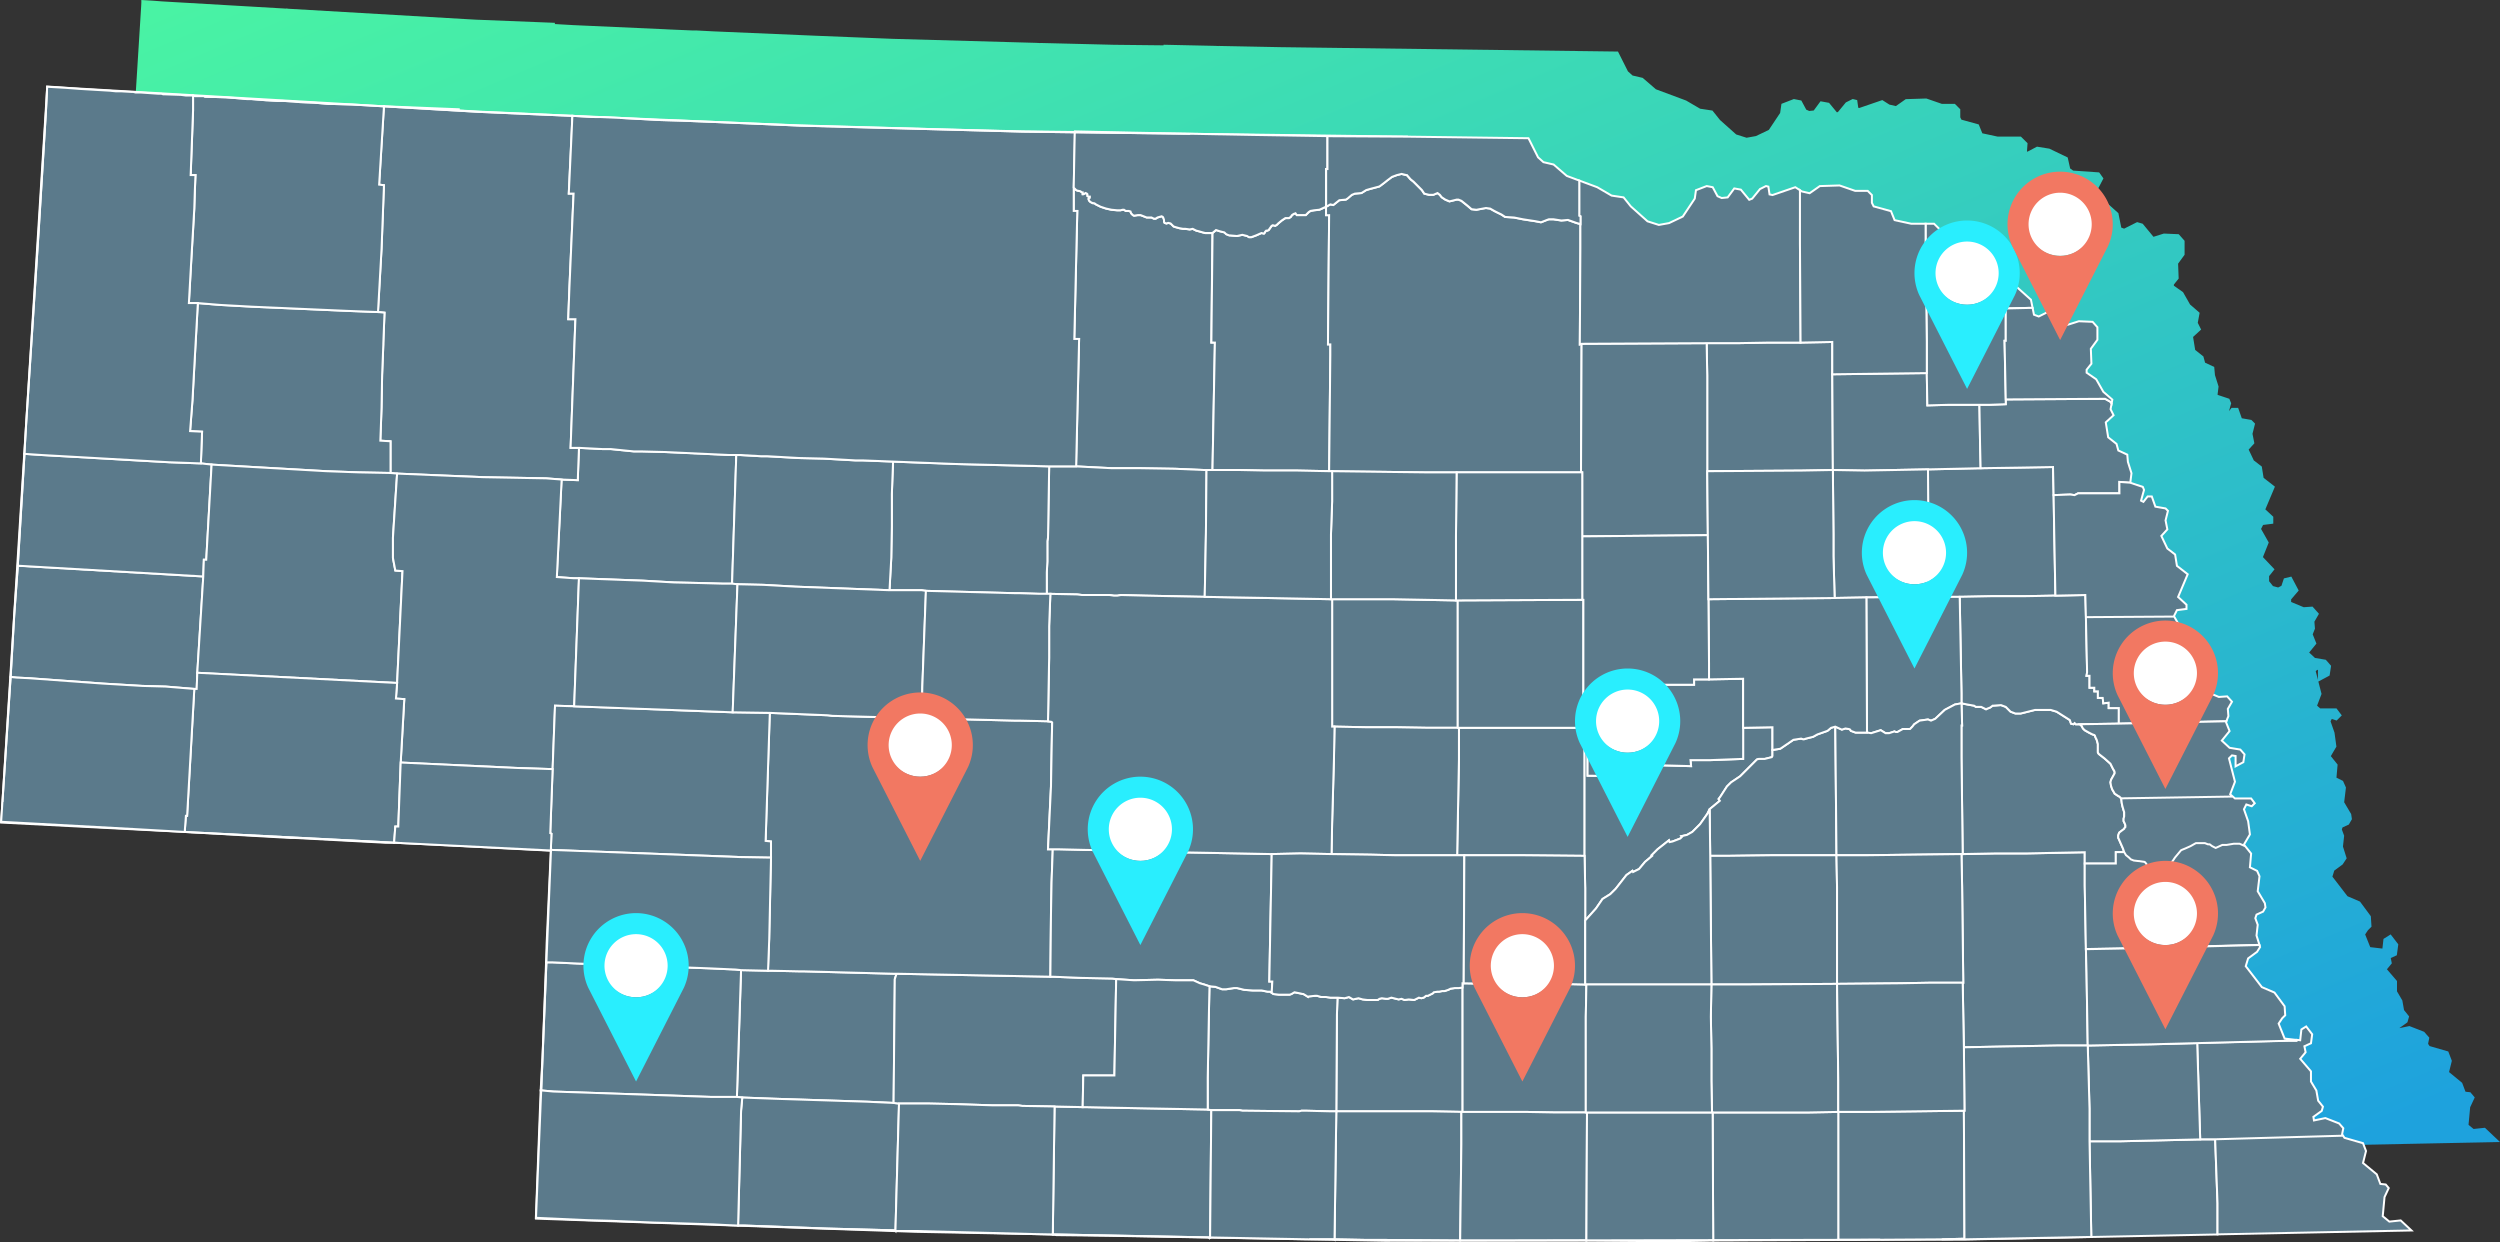 <svg xmlns="http://www.w3.org/2000/svg" xmlns:xlink="http://www.w3.org/1999/xlink" width="625.964" height="311.007" viewBox="0 0 625.964 311.007"><rect x="0" y="0" width="625.964" height="311.007" fill="#333333" stroke="none"/><defs><linearGradient id="a" x1="0.038" x2="0.925" y2="1" gradientUnits="objectBoundingBox"><stop offset="0" stop-color="#49f3a4"/><stop offset="1" stop-color="#1ea2dd"/></linearGradient></defs><g transform="translate(-813.915 -4676.413)"><g transform="translate(-4984.938 23478.412)"><path d="M836.184,418.993l-2.848.3-1.263-1.033.41-4.407,1.147-2.452-1.091-1.3-1.226-.133-.837-2.221-3.278-2.7.7-2.821-.895-2.337-4.681-1.355-.375-.564.308-1.531-1.3-1.477-3.685-1.435-2.456.51-.006-.039,1.965-1.409.424-1.474-1.274-1.594-.422-2.4-1.338-2.29v-2.582l-2.521-2.94,1.225-1.488-.268-1.329,1.521-.692.367-2.731-1.907-2.49-1.8,1.127-.269,2.42-3.046-.358-1.274-3.186.7-1.051.889-.888-.17-2.621-2.708-3.659-3.14-1.348-3.769-4.895.462-1.516,2.1-1.542,1.006-1.534-.929-2.951.3-2.7-.579-1.579.169-.505,1.582-.72.773-1.346-.191-1.281-1.748-2.959.441-3.691-.734-1.646-1.64-.815.288-3.28-1.7-2.118,1.4-2.381-.475-3.489-.992-2.843.3-.594,1.223.4,1.292-1.289-1.328-1.756h-4.088l-.772-.678,1.12-2.941-.8-3.1,2.816-1.506.375-2.441-1.326-1.509-2.709-.45L792.17,300l1.82-2.239-.935-2.324.566-1.411-.141-1.749,1.142-1.976-1.608-1.8-2.21.153-3.148-1.311v-.654l1.894-2.212-1.843-3.493-1.858.455-.623,1.858-.824.415-1.29-.349-.97-1.215v-1.282l1.357-1.7-2.906-3.066,1.459-3.646-1.922-3.4.5-1,2.558-.323V266l-1.99-1.841,2.4-5.691-2.833-2.208-.455-2.827-2-1.539-1.288-2.708,1.433-1.572-.473-2.377.643-2.551-.922-.923-2.4-.42-.911-2.6H772.73l-.637.821.547-1.968-.455-1.129-2.936-.979.021-.066-.035-.011.253-2.01-.907-2.88L768.4,228.5l-2.288-1.071-.428-1.568-2.054-1.625-.525-3.252,2.016-1.854-.84-1.684.467-2.511-2.392-2.071-1.769-3.105-2.289-1.6v-.292l1.2-1.5-.144-3.736,1.626-2.227v-3.49l-1.465-1.656-3.735-.159-2.588.813-2.706-3.278-1.392-.4-3.259,1.635-.709-.266-.721-3.61-5.643-5.06,1.9-3.649-1.07-1.5-6.511-.451-.756-.543-.612-2.743-4.59-2.207-3.1-.5-2.4,1.263-.11-.081.15-2.044-1.665-1.653h-5.818l-3.846-.83-.894-2.217-4.339-1.2-.286-.574v-2.027l-1.349-1.348h-3.251l-3.889-1.348-5.165.163-2.472,1.736-1.623-.373-1.77-1.132-5.771,1.981-.252-.053L679,161.677l-1.123-.271-1.716.858-1.963,2.384-.27.108-1.968-2.388-2.14-.393-1.7,2.311-1.127.117-.745-.328-1.232-2.294-1.877-.365-3.1,1.2-.326,2.275-2.836,4.253-3.233,1.544-2.34.419-2.6-.827-4.042-3.606-1.9-2.375-3.084-.461-3.514-2.052-7.566-2.818-3.209-2.773-.1-.083-2.529-.588-1.162-1.046-2.488-4.953-84.5-1.1-15.5-.306v.035c-.261-.04-.83-.053-2.07-.08l-11.711-.255v.15l-12.436-.139-18.473-.455v.041c-.295-.05-.987-.069-2.605-.114l-34.335-.962-7.32-.295-12.212-.492-25.3-1.083c-1.9-.1-4.178-.22-4.2-.22H387.5l-5.94-.255-.643-.034c-.086-.006-.189-.011-.191-.011l-.5-.025v0l-22.74-1.022-4.566-.262v-.309l-18.806-.752a3.152,3.152,0,0,0-.324-.012l-.4-.014-3.291-.186L286.079,138.8l-.352-.092v.071l-31.093-1.809-2.311-.177-2.391-.146-.55-.033v.671s-.024.473-.038.763l-.011.216L238.252,315.275c-.131,2.006-.179,2.731-.168,3.011l-.03,0-.167,2.233.019.225h0l-.013.211,47.766,2.443,24.7,1.4h1.067v-.017c.167.025.457.041.961.067l21.654,1.139h2.24l38.509,1.967-1.019,22.518s0,0-.072,2.352l-.073,2.423-.889,23.69c0,.053-.325,5.85-.425,7.654H372.3l-.043,1.034h0l-1.183,31.529.028.216-.009.217,89.865,3.122.672.673.018-.65,4.4.152,23.869.457,5.525.105,4.719.123.105,0,.887.145,12.717.159v-.018c.167.02.46.025.972.034l24.143.419v.741l.728-.729,23.62.441h.852l18.835.36,29.17-.061h21.01l17.133.145H657.2l7.6-.145h.149l30.986-.143h2.678l5.172-.035,2.592-.018,21.018-.043,63-1.264,49.557-.995ZM794.369,306.832l-.553-2.156.346-.346.206.036Z" transform="translate(5584.863 -18938.615)" fill="url(#a)"/><g transform="translate(5799.122 -18780.33)"><g transform="translate(0 0)"><path d="M693.246,937.56l8.7.146,7.032.3h2.247l.6-31.9h-.9l.293-27.41h-1.79l-.6-.156-1.051-.3-.593-.147-.9-.447-.75.146-1.051-.146h-.593l-.9-.156-1.04-.29-.459-.156-.29-.3-.457-.448-.593-.145-.447.145-.457-.145-.146-.3V875.4l-.146-.447-.156-.3-.3-.156-1.04.3-.457.3h-.449l-.591-.3h-1.207l-1.5-.592H692.5l-.9.145-.3-.145-.447-.458-.147-.447-.457-.146h-.75l-.447-.3h-.3l-.593.146h-.75l-1.5-.146-1.353-.3-1.341-.447-1.2-.6-.156-.146-.3-.146h-.293l-.6-.3-.3-.3-.146-.3V870l.3-.146v-.3h-.3l-.3-.146v-.447l-.146-.156-.3-.146-.6.3h-.146V868.5h-.156l-.447-.292-.75-.156-.3-.146-.593-.6v5.846h.894l-.748,32.049h1.195l-.748,31.9,8.988.457Z" transform="translate(-407.904 -841.997)" fill="#5b7a8b" stroke="#fff" stroke-width="0.5"/><path d="M735.234,909.364l-.6,31.9h6.594l6.742.145h8.092l7.781.157.3-29.063v-2.7h-.594l.293-32.35h-.75v-2.1l-1.643.748-1.353.146-.894.156-.447.3-.75.749h-2.247l-.3-.458-.447.156-.447.3-.3.447-.447.3h-.9l-.9.593-.9.749-.292.3-.457.3-.594-.155-.3.155-.75,1.05-.3.145h-.3l-.29.3-.156.3-.147.146-.6-.146-1.341.593-1.207.447h-.592l-.447-.29-1.207-.3-1.341.3-1.8-.156h-.146l-.748-.3-.459-.447-1.2-.3-.894-.292-.9.749-.293,27.41Z" transform="translate(-431.312 -845.255)" fill="#5b7a8b" stroke="#fff" stroke-width="0.5"/><path d="M665.3,1003.254v5.1l-.147,2.694v5.4h.9l6.739.146,1.2.145h6.9l1.05.157h.894l.894-.157,6.148.157,14.823.3.156-7.948.146-7.937.145-15.874h-.748l-7.032-.3-8.7-.146h-7.186l-8.988-.457h-6.741l-.29,17.83Z" transform="translate(-403.324 -889.423)" fill="#5b7a8b" stroke="#fff" stroke-width="0.5"/><path d="M783.376,871.863l-.293,32.35h.594v2.7l-.3,29.063h.748l23.072.29h39.248l.146-32.194-.447.145.144-24.267v-5.837l-1.04-.3-2.1-.75-1.644.146-1.955-.3h-1.2l-.447.156-1.5.593-1.5-.29-1.05-.157-1.944-.3-2.247-.448-2.247-.145-.9-.6-1.207-.592-.592-.3-1.05-.6-1.052-.145-1.644.3-.748.145-1.2-.145-1.05-.905-1.5-1.2-.75-.3h-.447l-.6.156-.6.146-.593.145-1.051-.447-.894-.593-.459-.6-.593-.447-1.051.447h-1.05l-1.2-.3-.6-.895-2.091-2.1-.747-.593-.907-1.051H802.7l-1.2-.3-1.2.3-1.207.447-1.2.895-.748.6-1.2.9-2.247.6-1.05.3-1.2.749-1.644.146-.75.3-1.051.895-.447.3-1.654.156-1.5,1.2-.749-.156-1.051.6v2.1Z" transform="translate(-450.849 -839.657)" fill="#5b7a8b" stroke="#fff" stroke-width="0.5"/><path d="M460.31,984.675l-1.2,24.415,4.192.3h1.352l16.03.6,7.791.447,6.585.146,5.544.156H503l1.051-32.206h-1.643l-16.03-.747-5.846-.156h-2.091l-5.846-.593H470.5l-5.846-.3-.3,8.093Z" transform="translate(-319.964 -886.271)" fill="#5b7a8b" stroke="#fff" stroke-width="0.5"/><path d="M599.591,998.7l-.145,7.947-.447,8.083h8.083l1.05.155,22.468.594h1.05l4.941.156h1.8v-5.4l.147-2.694v-5.1l.156-.894.29-17.83-23.508-.593-7.792-.3-7.791-.3-.3,8.093Z" transform="translate(-376.557 -888.61)" fill="#5b7a8b" stroke="#fff" stroke-width="0.5"/><path d="M534.173,1012.112l6.6.155,7.936.448,23.52.895.447-8.083.145-7.947V989.5l.3-8.093-7.635-.3h-1.8l-7.937-.448-6.148-.145-7.937-.447h-1.5l-5.243-.3h-1.051l-1.051,32.206Z" transform="translate(-349.784 -887.493)" fill="#5b7a8b" stroke="#fff" stroke-width="0.5"/><path d="M942.783,964.569l23.665-.157,7.791-.145-.146-23.967v-8.092l-7.937.155h-7.946l-7.938.145h-7.635l.146,8.094Z" transform="translate(-515.586 -868.255)" fill="#5b7a8b" stroke="#fff" stroke-width="0.5"/><path d="M890.109,965.063v16.03l31.456-.3-.156-16.02V940.806l-.146-8.094h-.157l-31.154.156-.146,32.194Z" transform="translate(-494.211 -868.459)" fill="#5b7a8b" stroke="#fff" stroke-width="0.5"/><path d="M1065.828,1147.1h-7.792l-7.936.157h-.3l.157,8.082.29,24.124h-.144l.144,8.082.156,8.092,7.938-.156,15.726-.291h7.345l-.3-18.13-.155-5.991-.146-7.938-.147-7.936V1146.8Z" transform="translate(-558.941 -955.072)" fill="#5b7a8b" stroke="#fff" stroke-width="0.5"/><path d="M1078.114,1089.106l-.3.3-.6-.156-.291-.894-3.3-2.1-1.5-.447h-3.9l-3.59.9h-1.351l-1.2-.458-1.2-1.2-1.2-.447-1.955.146h-.146l-.6.457-.75.291-.291.157-.3-.157-.907-.447H1053.4l-.447-.3-1.656-.292-1.5-.3.157,5.545h-.157v7.936l.3,24.268,7.936-.157h7.792l14.833-.3v2.85h7.782v-2.85h2.1l-.3-.894-1.05-2.393-.147-.3v-.6l.147-.449.155-.3.593-.447.6-.447.146-.3.156-.147v-.457l-.156-.447-.29-.593v-.6l.144-.6v-1.04l-.144-.458-.3-1.04-.157-.75-.144-1.207-.449-.447-.3-.145-.447-.3-.447-.3-.156-.3-.447-.75-.3-.894-.146-.894.146-.6.75-1.353.156-.291v-.3l-.156-.447-.146-.156-.75-1.5-1.5-1.341-1.351-1.051-.146-.156-.156-.293v-2.1l-.291-1.05-.3-.594-.156-.456-.144-.146-.447-.144-.906-.459-1.041-.594-.457-.447-.29-.6-.459-.446h-1.041Z" transform="translate(-558.941 -929.733)" fill="#5b7a8b" stroke="#fff" stroke-width="0.5"/><path d="M1035.863,1017.3h8.092l7.638-.156h8.092l7.635-.145h.3l-.3-16.175-.146-8.988-.154-7.042-8.241.145-9.881.155-13.18.293Z" transform="translate(-553.244 -889.53)" fill="#5b7a8b" stroke="#fff" stroke-width="0.5"/><path d="M385.246,892.422v.3l-.3,7.636L384.8,908.6l-.3,8.239,2.549.156v7.937l1.643.146,21.574.9,7.937.146,7.791.145,3.891.3,4.046.156.3-8.093h-2.1l.3-7.937.905-24.268h-1.8l.3-7.937,1.04-23.519h-1.2l.749-16.03.155-3.433-23.343-1L385.4,833.124l-1.206,19.6,1.207.156-.3,7.937-.3,7.937L383.9,884.63l1.644.156Z" transform="translate(-289.536 -828.168)" fill="#5b7a8b" stroke="#fff" stroke-width="0.5"/><path d="M1003.549,969.706l15.884-.3,13.18-.293-.145-6.292-.156-9.592h-7.489l-5.544.156-.146-8.093-23.665.3.146,23.967Z" transform="translate(-536.96 -873.548)" fill="#5b7a8b" stroke="#fff" stroke-width="0.5"/><path d="M1065.078,1038.92h-8.092l-7.637.156h-.3l.447,24.112v2.55l1.5.3,1.656.292.447.3h1.341l.907.447.3.157.291-.157.75-.291.6-.457h.146l1.955-.146,1.2.447,1.2,1.2,1.2.458h1.351l3.59-.9h3.9l1.5.447,3.3,2.1.291.894.6.156.3-.3.3.3h1.041l9.737-.156v-3.891h-2.539v-1.351l-1.351.156-.146-1.353h-1.207v-1.644h-.894v-.9h-1.2v-3h-.75l.147-.895-.3-13.783-.146-5.545-7.491.157h-.3Z" transform="translate(-558.637 -911.306)" fill="#5b7a8b" stroke="#fff" stroke-width="0.5"/><path d="M567.5,1229.31l6.584.3.3-31.01.447-1.341h-.894l-22.469-.6h-1.05l-6.585-.146h-1.207l-6.741-.156-1.04,31.759,1.342.144,7.936.3Z" transform="translate(-350.604 -975.124)" fill="#5b7a8b" stroke="#fff" stroke-width="0.5"/><path d="M567.7,1250.988l-23.374-.747-7.936-.3-.3,3.3L535.337,1282h1.654l20.815.75,16.779.447.156.157.895-31.914-1.352-.146Z" transform="translate(-350.802 -996.801)" fill="#5b7a8b" stroke="#fff" stroke-width="0.5"/><path d="M698.672,1254.315l-7.781-.144-7.792-.156-6.885-.146h-1.05l-7.042-.156-.447,32.029,39.392.752.3-31.875-.9-.156Z" transform="translate(-404.343 -998.328)" fill="#5b7a8b" stroke="#fff" stroke-width="0.5"/><path d="M648.232,1223.344h7.789l.146-7.948.3-16.176-.9-.144-7.792-.157-7.042-.292h-.748l-38.5-.747-.447,1.341-.3,31.01,1.352.146h7.188l6.9.154,9.278.3h6.449l1.04.146,8.094.145,7.042.156Z" transform="translate(-377.264 -975.739)" fill="#5b7a8b" stroke="#fff" stroke-width="0.5"/><path d="M818.518,1203.658l-.9.147h-1.05l-1.04.156-.6.291-.9.3h-.6l-.748.156h-.449l-.9.144-.291.3-1.206.593h-.447l-.594.457-.6.146-.6-.146-.293.146-.6.3-.3.146-1.341-.146-1.053.146-.747-.3-.75.156-1.8-.447-.893.291h-.458l-1.04-.144-.6.144-.447.3H794.7l-1.2-.146-1.05-.3-1.351.3-1.04-.6-1.051.3-1.8-.146-.147,4.192-.156,24.268H810.57l7.647.146h.3v-31.156Z" transform="translate(-452.58 -978.077)" fill="#5b7a8b" stroke="#fff" stroke-width="0.5"/><path d="M810.122,1255.738H786.6l-.447,32.05,7.938.156h4.648l18.87.144.3-24.112v-8.092l-7.647-.147Z" transform="translate(-452.277 -999.148)" fill="#5b7a8b" stroke="#fff" stroke-width="0.5"/><path d="M323.181,957.047l7.937.448,7.937.457,8.093.29,7.937.156v-7.937l-2.549-.156.3-8.238.146-8.238.3-7.636v-.3l.3-7.635-1.644-.156-7.646-.291-13.627-.6-10.184-.447-8.093-.448-5.544-.458-.894,16.03-.448,8.239-.6,7.791,3,.146L307.6,956l2.694.3Z" transform="translate(-257.574 -861.638)" fill="#5b7a8b" stroke="#fff" stroke-width="0.5"/><path d="M765.327,1206h-1.8l-1.051-.156h-1.2l-1.051-.3h-.593l-1.5.155-.156.146-.447-.3-.75-.449h-.144l-.6-.144-1.5-.3-.748.447-.447.156H750.65l-1.353-.156-.447-.3-.447-.29h-.6l-1.5-.3h-2.247l-2.091-.156-1.8-.447h-.75l-1.944.3h-1.052l-1.654-.6-1.5-.146-.146,6.74-.144,8.092-.156,8.082v7.938l.9.156h7.032l.75.144,14.23.156.6-.156h.9l6.146.156h1.644l.156-24.268Z" transform="translate(-430.699 -977.873)" fill="#5b7a8b" stroke="#fff" stroke-width="0.5"/><path d="M555.3,1152.894h1.051l22.469.6h.894l38.5.747.154-15.727.146-7.948.3-8.238h-1.2l.748-15.727.146-8.239.146-7.781-.146-.156-.894-.144-6.741-.157h-1.207l-23.664-.592-22.313-.6-1.207-.147-14.522-.6-1.05,32.06,1.342.146v4.045l-.447,20.367-.3,7.948h1.207Z" transform="translate(-355.488 -931.358)" fill="#5b7a8b" stroke="#fff" stroke-width="0.5"/><path d="M231.232,1026.3l-.894,12.286-.905,15.572,1.5.155,3,.146,18.578,1.353,10.028.594h.156l5.544.154,7.188.593h.592l.156-4.047,1.5-24.112Z" transform="translate(-227.04 -906.323)" fill="#5b7a8b" stroke="#fff" stroke-width="0.5"/><path d="M278.891,1009.817l.145-4.046h.6l1.342-23.821-2.694-.3-7.937-.291-8.093-.457L246.54,980l-7.947-.448-4.494-.3v.447l-1.644,27.409v.156l46.435,2.694Z" transform="translate(-228.263 -887.289)" fill="#5b7a8b" stroke="#fff" stroke-width="0.5"/><path d="M357.5,1010.3l-.593-3.142v-5.1l1.04-16.03-1.643-.146-7.937-.156-8.093-.29-7.937-.457-7.937-.448-12.889-.749-1.342,23.821h-.6l-.145,4.046v.145l-1.5,24.112,50.025,2.55,1.352-28.014Z" transform="translate(-258.796 -889.12)" fill="#5b7a8b" stroke="#fff" stroke-width="0.5"/><path d="M435.579,1045.826l1.2-32.06h-1.352l-4.192-.3,1.2-24.415-3.891-.3-7.791-.145-7.937-.146-21.574-.9-1.04,16.03v5.1l.593,3.142,1.8.145-1.352,28.014-.292,3.9,2.091.146-.9,15.874,28.908,1.351,9.133.3.6-15.884Z" transform="translate(-292.08 -890.646)" fill="#5b7a8b" stroke="#fff" stroke-width="0.5"/><path d="M510.278,1119.019l1.05-32.06-9.289-.144-39.695-1.5-4.8-.155-.6,15.884-.593,16.03.3.144-.156,4.047,47.341,1.8,7.781.144v-4.045Z" transform="translate(-318.847 -930.136)" fill="#5b7a8b" stroke="#fff" stroke-width="0.5"/><path d="M869.631,1100.316v-5.847H838.174v7.938l-.449,23.968H853.6l16.03.154v-26.213Z" transform="translate(-473.141 -933.902)" fill="#5b7a8b" stroke="#fff" stroke-width="0.5"/><path d="M924.868,1112.2l.447-.6,1.643-2.547,1.051-1.04,2.247-1.5,4.192-4.2.457-.146h1.5l1.787-.447.156-.3v-7.188l-7.344.144v7.792h-.447l-7.936.3h-4.8l.147,1.5-10.776-.3v1.351l-3.3.146v1.353l-11.838-.156v-11.985h-.748v32.06l.155,8.084v8.092l2.694-3,1.643-2.391,1.947-1.207,1.351-1.343,2.693-3.441,1.5-1.05.156.3.591-.3.906-.449,1.5-1.8,1.79-1.5-.146-.154,1.5-1.5,2.85-2.247.147.459.75-.156,1.944-.75.447-.447-.146-.147,1.353-.3,1.343-.75,1.944-1.944,1.8-2.549.6-1.195,2.547-2.1Z" transform="translate(-494.82 -933.804)" fill="#5b7a8b" stroke="#fff" stroke-width="0.5"/><path d="M870.851,1217.924v-7.645L871,1202.2h-.293l-6.595-.156h-16.03l-7.792-.147H840V1234.1h15.73l7.635.146h7.489v-16.322Z" transform="translate(-474.06 -977.364)" fill="#5b7a8b" stroke="#fff" stroke-width="0.5"/><path d="M995.866,1007.508l.293,10.486,7.946-.145,15.573-.145-.146-31.914-15.884.3-7.936-.145.154,16.03Z" transform="translate(-537.059 -889.933)" fill="#5b7a8b" stroke="#fff" stroke-width="0.5"/><path d="M974.3,1094.265l-.894.75-2.548.906-1.051.591-1.8.449-.447.154h-.3l-.447-.154-1.944.3-3.3,2.247-1.946.3v1.5l-.156.3-1.787.447h-1.5l-.457.146-4.192,4.2-2.247,1.5-1.051,1.04-1.643,2.547-.447.6.3.447-2.547,2.1.144,11.68h4.351l11.379-.154h15.883l-.3-32.206Z" transform="translate(-516.095 -933.698)" fill="#5b7a8b" stroke="#fff" stroke-width="0.5"/><path d="M1009.954,1072.04v1.341l1.051.156,2.393-.75,1.2.75h.9l1.343-.447.3.146h.447l1.353-.75h1.8l.591-.6.459-.593,1.341-.9,2.1-.292.75.292,1.05-.447,2.393-2.247,2.548-1.343,1.643-.3v-2.55l-.447-24.112h-7.792l-15.573.145Z" transform="translate(-542.761 -911.617)" fill="#5b7a8b" stroke="#fff" stroke-width="0.5"/><path d="M1024.135,1085.808l-2.393,2.247-1.05.447-.75-.292-2.1.292-1.341.9-.459.593-.591.6h-1.8l-1.353.75h-.447l-.3-.146-1.343.447h-.9l-1.2-.75-2.393.75-1.051-.156h-2.851l-1.2-.447-.144-.3-.3-.146-.894-.146-.9.292-1.644-.75.3,32.206h7.781l23.519-.292h.3l-.3-24.268v-7.936h.157l-.157-5.545-1.643.3Z" transform="translate(-537.469 -929.733)" fill="#5b7a8b" stroke="#fff" stroke-width="0.5"/><path d="M800.87,1072.444l8.4.144H816.6v-31.9h-.447l-15.573-.3H785.142v31.9h.6l7.792.156Z" transform="translate(-451.867 -912.02)" fill="#5b7a8b" stroke="#fff" stroke-width="0.5"/><path d="M816.8,1094.265h-7.635l-8.4-.144h-7.334l-7.792-.156-.144,7.948-.459,16.174-.145,7.792,9.736.146,6.137.147h15.581l.449-23.968Z" transform="translate(-451.768 -933.698)" fill="#5b7a8b" stroke="#fff" stroke-width="0.5"/><path d="M478.08,837.623h-.961l5.156.221Z" transform="translate(-327.248 -829.988)" fill="#5b7a8b" stroke="#fff" stroke-width="0.5"/><path d="M837.972,1072.693h31.457v-32.049h-.291l-31.166.145v31.9Z" transform="translate(-473.241 -912.126)" fill="#5b7a8b" stroke="#fff" stroke-width="0.5"/><path d="M225.56,1128.645l-.146,1.946.033,0,.312-4.978Z" transform="translate(-225.414 -946.503)" fill="#5b7a8b" stroke="#fff" stroke-width="0.5"/><path d="M501.25,1194.891l-6.6-.3-7.791-.3h-1.2l-23.811-.9-6.449-.3h-1.553l-1.3,32.072,3.013.279,39.539,1.353h6.449l1.04-31.759Z" transform="translate(-317.308 -973.802)" fill="#5b7a8b" stroke="#fff" stroke-width="0.5"/><path d="M891.105,1086.123h.748v11.985l11.838.156v-1.353l3.3-.146v-1.351l10.776.3-.146-1.5h4.8l7.936-.3h.447v-20.076l-8.539.156h-3.744v1.342H907.736v1.5h-2.4v1.353H890.8v7.936Z" transform="translate(-494.615 -925.555)" fill="#5b7a8b" stroke="#fff" stroke-width="0.5"/><path d="M505.955,1032.93h-2.392l-5.544-.156-6.585-.147-7.791-.447-16.03-.6-1.2,32.06,39.695,1.5,1.2-32.061Z" transform="translate(-322.918 -908.457)" fill="#5b7a8b" stroke="#fff" stroke-width="0.5"/><path d="M952.072,1072.283l7.344-.144v5.689l1.946-.3,3.3-2.247,1.944-.3.447.154h.3l.447-.154,1.8-.449,1.051-.591,2.548-.906.894-.75,1.053-.3,1.644.75.9-.292.894.146.3.146.144.3,1.2.447h2.851v-1.341l-.147-32.508-7.946.145-31.6.3.146,16.029v4.047l8.539-.156Z" transform="translate(-515.889 -911.716)" fill="#5b7a8b" stroke="#fff" stroke-width="0.5"/><path d="M890.605,1029.647v24.113h14.532v-1.353h2.4v-1.5h10.778v-1.342h3.744v-4.047l-.146-16.029-.144-16.03-31.456.3v15.885Z" transform="translate(-494.417 -901.128)" fill="#5b7a8b" stroke="#fff" stroke-width="0.5"/><path d="M721.48,1178.646l.3-16.029.156-7.936.147-7.938-7.635-.157-15.884-.3-.75-.147h-7.938l-7.042-.3-7.635-.146-6.294-.156h-1.642l-.3,8.238-.146,7.948-.154,15.727h.748l7.042.292,7.792.157.9.144,4.492.3,5.993-.146,4.191.146h4.65l1.644.747,1.051.3,1.341.447,1.5.146,1.654.6H710.7l1.944-.3h.75l1.8.447,2.091.156h2.247l1.5.3h.6l.447.29.144-2.841Z" transform="translate(-403.932 -954.562)" fill="#5b7a8b" stroke="#fff" stroke-width="0.5"/><path d="M674.8,1102.238l7.635.146,7.042.3h7.938l.75.147,15.884.3,7.635.157,7.188-.157,7.791.157.145-7.792.459-16.174.144-7.948h-.6v-31.9h-.291l-15.729-.3-15.883-.291-14.823-.3-6.148-.157-.894.157h-.894l-1.05-.157h-6.9l-1.2-.145-6.739-.146-.3,8.083v7.937l-.29,15.886.894.144.146.156-.146,7.781-.146,8.239-.748,15.727H668.5Z" transform="translate(-403.529 -911.108)" fill="#5b7a8b" stroke="#fff" stroke-width="0.5"/><path d="M805.765,1147.749H790.184l-6.137-.146-9.736-.146-7.791-.157-7.188.157-.147,7.938-.156,7.936-.3,16.029h.748l-.144,2.84.447.3,1.353.156h2.694l.447-.156.748-.447,1.5.3.6.144h.144l.75.449.447.3.156-.146,1.5-.155h.593l1.051.3h1.2l1.051.156h1.8l1.8.146,1.051-.3,1.04.6,1.351-.3,1.05.3,1.2.146h2.55l.447-.3.6-.144,1.04.144h.458l.893-.291,1.8.447.75-.156.747.3,1.053-.146,1.341.146.3-.146.6-.3.293-.146.6.146.6-.146.594-.457h.447l1.206-.593.291-.3.9-.144h.449l.748-.156h.6l.9-.3.6-.291,1.04-.156h1.05l.9-.147v-1.05h.291l.156-32.057Z" transform="translate(-441.18 -955.276)" fill="#5b7a8b" stroke="#fff" stroke-width="0.5"/><path d="M709.607,1201.181l-1.644-.747h-4.65l-4.191-.146-5.993.146-4.492-.3-.3,16.176-.146,7.948H680.4l-.146,7.936h1.05l6.885.146,7.792.156,7.781.144,7.792.146v-7.937l.156-8.083.144-8.092.147-6.74-1.341-.447Z" transform="translate(-409.431 -976.65)" fill="#5b7a8b" stroke="#fff" stroke-width="0.5"/><path d="M870.9,1156.293l-.155-8.084-16.03-.154H840.643l-.156,32.057,7.792.147h16.03l6.595.156v-24.122Z" transform="translate(-474.258 -955.581)" fill="#5b7a8b" stroke="#fff" stroke-width="0.5"/><path d="M975.75,1148.055H959.867l-11.379.154h-4.351l.3,32.206h7.792l23.665-.156v-24.112Z" transform="translate(-516.193 -955.581)" fill="#5b7a8b" stroke="#fff" stroke-width="0.5"/><path d="M922.726,1128.7l-.6,1.195-1.8,2.549-1.944,1.944-1.343.75-1.353.3.146.147-.447.447-1.944.749-.75.156-.147-.459-2.85,2.247-1.5,1.5.146.154-1.79,1.5-1.5,1.8-.906.449-.591.3-.156-.3-1.5,1.05-2.693,3.441-1.351,1.343-1.947,1.207-1.643,2.391-2.694,3v16.03h31.6l-.3-32.206Z" transform="translate(-494.925 -947.75)" fill="#5b7a8b" stroke="#fff" stroke-width="0.5"/><path d="M581.464,1035.747l-1.05-.155H572.33l-23.52-.895-7.936-.448-6.6-.155-1.2,32.061,9.289.144,14.522.6,1.207.146,22.313.6.156-7.938Z" transform="translate(-349.89 -909.476)" fill="#5b7a8b" stroke="#fff" stroke-width="0.5"/><path d="M837.221,1019.1h.447l31.166-.145V987.045H837.378l-.157,16.03Z" transform="translate(-472.937 -890.441)" fill="#5b7a8b" stroke="#fff" stroke-width="0.5"/><path d="M1028.687,1155.645l-.157-8.082-23.519.292h-7.781l.146,8.092v24.112l15.728-.147h.146l7.792-.144h7.935Z" transform="translate(-537.673 -955.383)" fill="#5b7a8b" stroke="#fff" stroke-width="0.5"/><path d="M784.653,1002.431v16.176H800.38l15.573.3v-16.03l.157-16.03h-8.095l-23.072-.29v7.635Z" transform="translate(-451.669 -890.243)" fill="#5b7a8b" stroke="#fff" stroke-width="0.5"/><path d="M763.173,1018.4v-16.176l.291-8.239v-7.635h-.748l-7.781-.157h-8.092l-6.742-.145h-8.093l-.145,15.874-.146,7.937-.156,7.948,15.883.291Z" transform="translate(-430.189 -890.038)" fill="#5b7a8b" stroke="#fff" stroke-width="0.5"/><path d="M644.475,1045.7l.3-8.083h-2.7l-4.941-.156h-1.05l-22.468-.593-.895,23.967-.156,7.938,23.664.593h1.207l6.741.157.29-15.886Z" transform="translate(-382.049 -910.599)" fill="#5b7a8b" stroke="#fff" stroke-width="0.5"/><path d="M974.785,1018.1l-.293-10.486v-5.533l-.154-16.03-7.791.145-23.665.157.156,16.02.144,16.03Z" transform="translate(-515.685 -890.038)" fill="#5b7a8b" stroke="#fff" stroke-width="0.5"/><path d="M339.452,830.664H339.3l-3.589-.3-3.6-.146-1.5-.146-2.694-.156h-1.353l-2.538-.146h-.156l-3.745-.3h-1.2l-1.352-.145-3.891-.3-5.242-.156-.3-.146h-2.247l-.447-.146v3.745l-.6,16.175h1.207l-.156,3.745-.145,4.639-.3,5.243-.146,2.4-.458,7.937-.448,8.082h2.247l5.544.458,8.093.448,10.184.447,13.627.6,7.646.291.894-15.874.3-7.937.3-7.937-1.207-.156,1.206-19.6-3.725-.216-4.367-.246Z" transform="translate(-257.369 -826.327)" fill="#5b7a8b" stroke="#fff" stroke-width="0.5"/><path d="M453.76,1193.091h-.09l-.894,23.822-.458,8.238.138.012Z" transform="translate(-317.214 -973.802)" fill="#5b7a8b" stroke="#fff" stroke-width="0.5"/><path d="M451.505,1246.935l-1.2,31.9.038,0,1.3-31.893Z" transform="translate(-316.401 -995.586)" fill="#5b7a8b" stroke="#fff" stroke-width="0.5"/><path d="M455.815,1146.143l-.033,0-1.048,23.16-.146,4.794h.09Z" transform="translate(-318.133 -954.807)" fill="#5b7a8b" stroke="#fff" stroke-width="0.5"/><path d="M659.453,1307.347l4.739.125h.157v-.031Z" transform="translate(-401.016 -1020.027)" fill="#5b7a8b" stroke="#fff" stroke-width="0.5"/><path d="M454.74,1173.958h1.553l6.449.3,23.811.9h1.2l7.791.3,6.6.3,1.342.145,6.741.156.3-7.948.447-20.367-7.781-.144-47.341-1.8v.146l0,.058.033,0Z" transform="translate(-318.194 -954.669)" fill="#5b7a8b" stroke="#fff" stroke-width="0.5"/><path d="M541.556,1303.815h-1.2l-.156-.157-16.779-.447-20.815-.75h-1.654l-3.287-.145-2.85-.156-9.435-.3-5.4-.145-10.776-.448-5.846-.155-13-.591-.008.2,94.962,3.3,29.537.563-29.557-.769Z" transform="translate(-316.422 -1017.265)" fill="#5b7a8b" stroke="#fff" stroke-width="0.5"/><path d="M469.215,1279.595l10.776.448,5.4.145,9.435.3,2.85.156,3.287.145.748-28.763.3-3.3-1.342-.144h-6.449l-39.539-1.353-3.013-.279-1.3,31.894,13,.591Z" transform="translate(-316.427 -995.594)" fill="#5b7a8b" stroke="#fff" stroke-width="0.5"/><path d="M641.354,1253.2l-8.094-.145-1.04-.146h-6.448l-9.278-.3-6.9-.154h-7.188l-.895,31.914h4.941l29.557.769,4.9.094Z" transform="translate(-377.575 -997.82)" fill="#5b7a8b" stroke="#fff" stroke-width="0.5"/><path d="M355.362,1109.822h.749l.6-16.03.9-15.874-2.091-.146.292-3.9-50.025-2.55-.156,4.047h-.593l-1.8,31.759h-.3l-.3,4.045,1.546.088,50.881,2.6Z" transform="translate(-256.655 -924.537)" fill="#5b7a8b" stroke="#fff" stroke-width="0.5"/><path d="M305.229,1138.4l24.824,1.41h1.05l22.76,1.2h2.247v0Z" transform="translate(-257.705 -951.675)" fill="#5b7a8b" stroke="#fff" stroke-width="0.5"/><path d="M394.058,1142.942l37.235,1.9,0-.058Z" transform="translate(-293.643 -953.513)" fill="#5b7a8b" stroke="#fff" stroke-width="0.5"/><path d="M258.382,1135.773l-32.922-1.8-.013.2,47.5,2.43-1.546-.088Z" transform="translate(-225.428 -949.885)" fill="#5b7a8b" stroke="#fff" stroke-width="0.5"/><path d="M429.93,1130.935l.156-4.047-.3-.144.593-16.03-9.133-.3-28.908-1.351-.6,16.03h-.749l-.3,4.042,2.009.1,37.238,1.847Z" transform="translate(-292.278 -939.805)" fill="#5b7a8b" stroke="#fff" stroke-width="0.5"/><path d="M390.683,1142.774l2.009.1-2.009-.1Z" transform="translate(-292.278 -953.444)" fill="#5b7a8b" stroke="#fff" stroke-width="0.5"/><path d="M1099.483,1267.548h-3.745l-19.774.459h-7.938l.447,23.965h-.3l-23.665.447-7.792.147h-5.691l-15.415.1,21.135-.044,63.33-1.271v-7.778Z" transform="translate(-545.109 -1003.926)" fill="#5b7a8b" stroke="#fff" stroke-width="0.5"/><path d="M667.675,1307.5v.031l.894.146,12.733.156,25.766.448v-.029Z" transform="translate(-404.342 -1020.091)" fill="#5b7a8b" stroke="#fff" stroke-width="0.5"/><path d="M1029.584,1287.535l-.146-32.06-23.519.3h-7.938v32.029l10.5-.022,15.415-.1Z" transform="translate(-537.977 -999.042)" fill="#5b7a8b" stroke="#fff" stroke-width="0.5"/><path d="M945.4,1309.841v.11h.156l31.154-.144v-.031Z" transform="translate(-516.703 -1021.01)" fill="#5b7a8b" stroke="#fff" stroke-width="0.5"/><path d="M997.981,1309.792h2.693l7.8-.053-10.5.022Z" transform="translate(-537.977 -1020.995)" fill="#5b7a8b" stroke="#fff" stroke-width="0.5"/><path d="M1199.874,1268.634l-2.84.3-1.654-1.352.447-4.8,1.051-2.247-.75-.895-1.343-.145-.9-2.4-3.442-2.84.748-3-.748-1.956-4.64-1.341-.6-.906.3-1.5-1.05-1.2-3.443-1.342-2.849.594-.146-.9,2.091-1.5.3-1.05-1.2-1.5-.447-2.549-1.353-2.247v-2.549l-2.694-3.141,1.353-1.644-.3-1.5,1.644-.749.3-2.247-1.5-1.955-1.2.749-.3,2.7-.894-.106-.03.191h-1.8l-23.062.6.75,24.112h3.745l31.9-.894-31.9.894.593,16.03v7.778l48.556-.976Z" transform="translate(-599.045 -984.728)" fill="#5b7a8b" stroke="#fff" stroke-width="0.5"/><path d="M271.414,1111.887l.3-4.045h.3l1.8-31.759-7.188-.593-5.544-.154h-.156l-10.028-.594-18.578-1.353-3-.146-1.5-.155-2.048,31.276-.312,4.978,32.922,1.8Z" transform="translate(-225.436 -925.252)" fill="#5b7a8b" stroke="#fff" stroke-width="0.5"/><path d="M892.062,1309.952V1310l17.224.147h6.9l7.636-.147v-.11Z" transform="translate(-495.124 -1021.054)" fill="#5b7a8b" stroke="#fff" stroke-width="0.5"/><path d="M733.833,1308.8l23.966.447h.861l-24.8-.473Z" transform="translate(-431.109 -1020.603)" fill="#5b7a8b" stroke="#fff" stroke-width="0.5"/><path d="M733.833,1308.768v.028l.027-.027Z" transform="translate(-431.109 -1020.602)" fill="#5b7a8b" stroke="#fff" stroke-width="0.5"/><path d="M764.986,1287.584l.447-32.05H763.79l-6.146-.156h-.9l-.6.156-14.23-.156-.75-.144h-7.032l-.3,31.875.027,0,.119-.12-.119.12,24.8.473h6.326Z" transform="translate(-431.109 -998.943)" fill="#5b7a8b" stroke="#fff" stroke-width="0.5"/><path d="M870.742,1256.13h-7.789l-7.635-.146h-16.03v8.092l-.3,24.112h10.473l21.13-.044Z" transform="translate(-473.651 -999.247)" fill="#5b7a8b" stroke="#fff" stroke-width="0.5"/><path d="M813.313,1309.866l-18.87-.144h-4.648l-7.938-.156h-6.326l18.933.362,29.323-.061H813.313Z" transform="translate(-447.978 -1020.925)" fill="#5b7a8b" stroke="#fff" stroke-width="0.5"/><path d="M856.574,1310.041H877.7V1310Z" transform="translate(-480.767 -1021.099)" fill="#5b7a8b" stroke="#fff" stroke-width="0.5"/><path d="M1110.828,1227.5l-7.936.156.447,15.873v8.095h7.938l19.774-.459-.75-24.112-11.536.3Z" transform="translate(-580.421 -987.542)" fill="#5b7a8b" stroke="#fff" stroke-width="0.5"/><path d="M1089.1,956.262l-.3-.155-24.862.155v1.2l-3.9.145h-2.693l.156,9.592.145,6.292,9.881-.155,8.241-.145.154,7.042,4.193-.157,1.051.157.894-.457h10.34v-2.84l2.716.2.3-2.394-.895-2.84-.156-1.8-2.247-1.051-.447-1.643-2.09-1.654-.6-3.746,1.945-1.789-.748-1.5.265-1.423-.287-.437Z" transform="translate(-561.995 -877.924)" fill="#5b7a8b" stroke="#fff" stroke-width="0.5"/><path d="M1105.024,993.922h-10.34l-.894.457-1.051-.157-4.193.157.147,8.988.3,16.175,7.49-.157.146,5.545,22.022-.145-22.022.145.3,13.783-.147.895h.75v3h1.2v.9h.894v1.644h1.207l.146,1.353,1.351-.156v1.351h2.539v3.891l26.919-.59.52-1.293-.146-1.8,1.041-1.8-1.2-1.341-2.091.145-3.6-1.5v-1.2l1.8-2.1-1.5-2.84-1.2.292-.6,1.8-1.2.6-1.654-.448-1.2-1.5v-1.654l1.2-1.5-2.84-3,1.5-3.744-1.945-3.444.749-1.5,2.393-.3v-1.05l-2.1-1.944,2.4-5.69-2.693-2.1-.457-2.84-1.946-1.5-1.5-3.152,1.5-1.644-.447-2.247.6-2.392-.6-.6-2.549-.447-.895-2.549h-1.05l-1.051,1.352-.593-.3.748-2.694-.3-.749-3.151-1.05v-.009l-2.716-.2Z" transform="translate(-574.617 -892.074)" fill="#5b7a8b" stroke="#fff" stroke-width="0.5"/><path d="M1099.607,1092.461l.459.447.29.6.457.446,1.041.594.906.459.447.144.144.146.156.457.3.594.291,1.05v2.1l.156.292.146.156,1.351,1.051,1.5,1.341.75,1.5.146.156.156.447v.3l-.156.291-.75,1.353-.146.6.146.894.3.894.447.75.156.3.447.3.447.3.3.145.449.447,27.856-.447-27.856.447.144,1.207.157.75.3,1.04.144.458v1.04l-.144.6v.6l.29.593.156.447v.457l-.156.147-.146.3-.6.447-.593.447-.155.3-.147.449v.6l.147.3,1.05,2.393.3.894.446.75.75.6.447.449.75.3,1.207.146h.144l1.052.156h.144l.3.144.447.6.3.593.147.156.3.3.449.146,1.05-.146,1.8-.748,1.2-.6.3-.146h.447l.146-.157.3-.3.6-.9,1.5-1.8.3-.146.747-.3,1.343-.6,1.05-.594.3-.156h2.245l.75.3h.447l.6.449.9.457,1.644-.75h1.05l1.8-.3h1.5l1.351.594-1.351-.594h-1.5l-1.8.3h-1.05l-1.644.75-.9-.457-.6-.449h-.447l-.75-.3h-2.245l-.3.156-1.05.594-1.343.6-.747.3-.3.146-1.5,1.8-.6.9-.3.3-.146.157h-.447l-.3.146-1.2.6-1.8.748-1.05.146-.449-.146-.3-.3-.147-.156-.3-.593-.447-.6-.3-.144h-.144l-1.052-.156h-.144l-1.207-.146-.75-.3-.447-.449-.75-.6-.446-.75h-2.1v2.85h-7.782v5.545l.147,7.936.146,7.938,7.946-.147,35.51-.9-.736-2.335.3-2.7-.6-1.644.3-.9,1.644-.749.6-1.05-.156-1.052-1.789-3,.447-3.745-.6-1.353-1.8-.894.3-3.443-1.8-2.247,1.5-2.547-.448-3.3-1.05-3,.6-1.2,1.352.447.75-.749-.9-1.2h-4.047l-1.2-1.05,1.2-3.14-1.5-5.848.749-.747.905.155V1103l1.944-1.039.3-1.957-1.051-1.2-2.694-.448-1.944-1.8,1.944-2.392-.9-2.247.083-.2-26.919.59Z" transform="translate(-579.092 -932.788)" fill="#5b7a8b" stroke="#fff" stroke-width="0.5"/><path d="M889.055,865.205v7.936l.291.147v7.791l-.144,24.267.447-.145,31.154-.156h7.792l7.938-.145h7.946l-.155-24.57V866.751L943.155,866l-5.7,1.956-.749-.156-.291-1.945-.6-.146-1.5.749-1.944,2.393-.75.3-2.1-2.549-1.644-.3-1.654,2.247-1.5.156-1.04-.458L922.476,866l-1.5-.291-2.693,1.04-.3,2.1-3,4.494-3.443,1.643-2.549.457-2.839-.905-4.192-3.744-1.8-2.247-3-.447-3.6-2.1-4.514-1.679v.879Z" transform="translate(-493.908 -840.792)" fill="#5b7a8b" stroke="#fff" stroke-width="0.5"/><path d="M1102.123,1186.842l.155,5.992.3,18.13,7.936-.156,7.938-.144,11.536-.3,23.062-.6h1.8l.03-.191-3-.351-1.5-3.745.894-1.343.75-.748-.147-2.247-2.547-3.443-3.152-1.352-4.036-5.243.592-1.946,2.247-1.653.75-1.2-.159-.505-35.51.9Z" transform="translate(-580.11 -970.85)" fill="#5b7a8b" stroke="#fff" stroke-width="0.5"/><path d="M1034.7,887.985l.3,23.967v7.937l.146,8.093,5.544-.156h10.183l3.9-.145v-1.2l-.3-14.678h.3v-8.092l5.834-.146h.886l-.408-2.04-5.845-5.243,1.955-3.744-.749-1.052-6.45-.447-1.04-.749-.6-2.705-4.348-2.09-2.84-.447-2.547,1.342-.6-.448.156-2.1-1.353-1.342H1034.7v5.484Z" transform="translate(-552.834 -848.145)" fill="#5b7a8b" stroke="#fff" stroke-width="0.5"/><path d="M1068.218,918.027v8.092h-.3l.3,14.678,24.862-.155.3.155,1.051.593.287.437.181-.98-2.247-1.945-1.789-3.141-2.4-1.654v-.75l1.2-1.5-.145-3.744,1.643-2.247v-3.142l-1.2-1.352-3.444-.146-2.849.9-2.84-3.443-1.05-.3-3.3,1.655-1.2-.448-.341-1.7h-.886Z" transform="translate(-566.271 -862.459)" fill="#5b7a8b" stroke="#fff" stroke-width="0.5"/><path d="M981.876,881.167l.155,24.57,7.938-.155v8.092l23.665-.3v-7.937l-.3-23.967v-5.484h-3.568l-4.192-.905-.905-2.247-4.337-1.2-.447-.895V868.8l-1.051-1.051h-3.142l-3.9-1.352-4.941.156L984.3,868.34l-1.946-.447-.476-.3v13.579Z" transform="translate(-531.461 -841.628)" fill="#5b7a8b" stroke="#fff" stroke-width="0.5"/><path d="M945.151,1256.13l.147,31.948,31.31-.065v-32.029l-7.936.146Z" transform="translate(-516.603 -999.247)" fill="#5b7a8b" stroke="#fff" stroke-width="0.5"/><path d="M976,1202.141l-23.665.156h-7.792l-.146,8.082.146,7.948v8.082l.147,7.938h23.675l7.936-.146v-7.938Z" transform="translate(-516.299 -977.463)" fill="#5b7a8b" stroke="#fff" stroke-width="0.5"/><path d="M923.518,1256.229h-31.3l-.154,32.014,31.757-.066-.147-31.948Z" transform="translate(-495.124 -999.346)" fill="#5b7a8b" stroke="#fff" stroke-width="0.5"/><path d="M1078.054,1228.065h-7.345l-15.726.291-7.938.156.146,15.874h-.146l.146,32.06-5.691.146h5.691l7.792-.146,23.664-.447h.3l-.447-23.965v-8.095Z" transform="translate(-555.583 -987.952)" fill="#5b7a8b" stroke="#fff" stroke-width="0.5"/><path d="M1029.233,1217.826l-.156-8.092-.144-8.082h-7.791l-7.792.144h-.146l-15.728.146.3,24.122V1234h7.938l23.519-.3h.146Z" transform="translate(-537.772 -977.266)" fill="#5b7a8b" stroke="#fff" stroke-width="0.5"/><path d="M915.481,1234.453h7.938l-.146-7.938v-8.082l-.146-7.948.146-8.082h-31.31l-.147,8.082v23.968h23.665Z" transform="translate(-495.025 -977.57)" fill="#5b7a8b" stroke="#fff" stroke-width="0.5"/><path d="M733.471,844.824l7.792.145,18.567.3,20.182.114-54.476-.712,7.634.151Z" transform="translate(-427.752 -832.84)" fill="#5b7a8b" stroke="#fff" stroke-width="0.5"/><path d="M464.8,840.566l-.749,16.03h1.2l-1.04,23.519-.3,7.937h1.8L464.8,912.32l-.3,7.937h2.1l5.846.3h2.091l5.846.593h2.091l5.846.156,16.03.747h2.694l5.243.3h1.5l7.937.447,6.148.145,7.937.448h1.8l7.635.3,7.791.3,7.792.3,23.508.593h6.741l.748-31.9H590.62l.748-32.049h-.894V855.1l.3-13.853-13.011-.17-55.715-1.5-19.673-.842-10.315-.415-5.1-.146-10.035-.528-5.156-.221h-1.285l-4.7-.256-.837-.036Z" transform="translate(-321.9 -829.79)" fill="#5b7a8b" stroke="#fff" stroke-width="0.5"/><path d="M410.26,834.5l23.343,1v-.01l-19.93-.894-3.443-.156-5.087-.292v-.3L386.42,833.1v.015Z" transform="translate(-290.553 -828.158)" fill="#5b7a8b" stroke="#fff" stroke-width="0.5"/><path d="M466.5,837.162l-.836-.046v.01Z" transform="translate(-322.613 -829.783)" fill="#5b7a8b" stroke="#fff" stroke-width="0.5"/><path d="M383.889,832.962h-.156l-3.57-.2,3.725.216Z" transform="translate(-288.022 -828.021)" fill="#5b7a8b" stroke="#fff" stroke-width="0.5"/><path d="M782.927,853.915h-.3v9.435l1.051-.6.749.156,1.5-1.2,1.654-.156.447-.3,1.051-.895.75-.3,1.644-.146,1.2-.749,1.05-.3,2.247-.6,1.2-.9.748-.6,1.2-.895,1.207-.447,1.2-.3,1.2.3h.143l.907,1.051.747.593,2.091,2.1.6.895,1.2.3h1.05l1.051-.447.593.447.459.6.894.593,1.051.447.593-.145.6-.146.6-.156h.447l.75.3,1.5,1.2,1.05.905,1.2.145.748-.145,1.644-.3,1.052.145,1.05.6.592.3,1.207.592.9.6,2.247.145,2.247.448,1.944.3,1.05.157,1.5.29,1.5-.593.447-.156h1.2l1.955.3,1.644-.146,2.1.75,1.04.3v-1.955L846,865.6v-8.816l-3.121-1.161-3.3-2.85-2.549-.593-1.342-1.206-2.4-4.785-30.175-.394-20.182-.114Z" transform="translate(-450.849 -833.246)" fill="#5b7a8b" stroke="#fff" stroke-width="0.5"/><path d="M249.48,825.124l-2.332-.178-2.392-.145v.145l-.049.992.068-1.087Z" transform="translate(-233.22 -824.8)" fill="#5b7a8b" stroke="#fff" stroke-width="0.5"/><path d="M263.717,826.061l1.5.156h1.352l2.549.146h.447l.6.156h1.341l4.192.291h.905l.447.156h.3l4.192.146,1.2.156h1.8l.447.146h2.247l.3.146,5.243.156,3.891.3,1.352.145h1.2l3.745.3h.156l2.538.146h1.352l2.694.156,1.5.146,3.6.146,3.589.3h.156l5.69.156,4.367.246-75.881-4.416,3.5.269Z" transform="translate(-236.463 -825.02)" fill="#5b7a8b" stroke="#fff" stroke-width="0.5"/><path d="M238.815,860.629l-3.141,48.38-.458,7.792,4.494.3,7.947.448,15.717.895,8.093.457,7.937.291.3-7.937-3-.146.6-7.791.448-8.239.894-16.03h-2.247l.448-8.082.458-7.937.146-2.4.3-5.243.145-4.639.156-3.745h-1.207l.6-16.175v-3.745h-1.8l-1.2-.156-4.192-.146h-.3l-.447-.156h-.905l-4.192-.291h-1.341l-.6-.156h-.447l-2.549-.146h-1.352l-1.5-.156-7.49-.447-3.5-.269-4.7-.274-.068,1.087-.253,5.145Z" transform="translate(-229.38 -824.834)" fill="#5b7a8b" stroke="#fff" stroke-width="0.5"/><path d="M676.478,857.892l.593.6.3.146.75.156.447.292h.156v.458h.146l.6-.3.3.146.146.156v.447l.3.146h.3v.3l-.3.146v.3l.146.3.3.3.6.3h.293l.3.146.156.146,1.2.6,1.341.447,1.353.3,1.5.146h.75l.593-.146h.3l.447.3h.75l.457.146.147.447.447.458.3.145.9-.145h.748l1.5.592h1.207l.591.3h.449l.457-.3,1.04-.3.3.156.156.3.146.447v.448l.146.3.457.145.447-.145.593.145.457.448.29.3.459.156,1.04.291.9.156h.593l1.051.146.75-.146.9.447.593.147,1.051.3.6.156h1.79l.9-.749.894.292,1.2.3.459.447.748.3h.146l1.8.156,1.341-.3,1.207.3.447.29h.592l1.207-.447,1.341-.593.6.146.147-.146.156-.3.29-.3h.3l.3-.145.749-1.051.3-.155.594.155.457-.3.293-.3.9-.749.9-.593h.9l.447-.3.3-.447.447-.3.447-.156.3.458h2.247l.75-.749.447-.3.894-.156,1.353-.146,1.643-.748v-9.435h.3v-8.238l-18.567-.3-7.792-.145h-.3l-7.634-.151-28.911-.377Z" transform="translate(-407.904 -832.584)" fill="#5b7a8b" stroke="#fff" stroke-width="0.5"/><path d="M228.946,957.837l.894-12.286V945.4l1.644-27.409v-.447l.458-7.791,3.141-48.38,1.8-29.511.253-5.145-11.143,177.975,2.048-31.276Z" transform="translate(-225.648 -825.573)" fill="#5b7a8b" stroke="#fff" stroke-width="0.5"/><path d="M705.892,844.266l-15.584-.307-13.326-.291v.221Z" transform="translate(-408.107 -832.434)" fill="#5b7a8b" stroke="#fff" stroke-width="0.5"/><path d="M500.911,838.668l10.315.415-25.447-1.089,10.035.528Z" transform="translate(-330.752 -830.138)" fill="#5b7a8b" stroke="#fff" stroke-width="0.5"/><path d="M473.053,837.449l-5.983-.256,4.7.256Z" transform="translate(-323.182 -829.814)" fill="#5b7a8b" stroke="#fff" stroke-width="0.5"/><path d="M603.9,842.163l13.011.17v-.075l-13.033-.146-18.578-.458-5.243-.146-31.9-.895-19.643-.791,19.673.842Z" transform="translate(-348.042 -830.878)" fill="#5b7a8b" stroke="#fff" stroke-width="0.5"/></g></g></g><g transform="translate(-181.324 -269.875)"><circle cx="8.5" cy="8.5" r="8.5" transform="translate(1146 5179)" fill="#fff"/><path d="M2177.876,480.835a13.179,13.179,0,0,0-11.971,18.684L2177.876,523l11.971-23.48a13.178,13.178,0,0,0-11.971-18.684Zm0,21.082a7.906,7.906,0,1,1,7.906-7.9A7.908,7.908,0,0,1,2177.876,501.917Z" transform="translate(-1023.376 4694.082)" fill="#29eefe"/></g><g transform="translate(-55.053 -304.039)"><circle cx="8.5" cy="8.5" r="8.5" transform="translate(1146 5179)" fill="#fff"/><path d="M2177.876,480.835a13.179,13.179,0,0,0-11.971,18.684L2177.876,523l11.971-23.48a13.178,13.178,0,0,0-11.971-18.684Zm0,21.082a7.906,7.906,0,1,1,7.906-7.9A7.908,7.908,0,0,1,2177.876,501.917Z" transform="translate(-1023.376 4694.082)" fill="#29eefe"/></g><g transform="translate(66.947 -331.121)"><circle cx="8.5" cy="8.5" r="8.5" transform="translate(1146 5179)" fill="#fff"/><path d="M2177.876,480.835a13.179,13.179,0,0,0-11.971,18.684L2177.876,523l11.971-23.48a13.178,13.178,0,0,0-11.971-18.684Zm0,21.082a7.906,7.906,0,1,1,7.906-7.9A7.908,7.908,0,0,1,2177.876,501.917Z" transform="translate(-1023.376 4694.082)" fill="#29eefe"/></g><g transform="translate(138.771 -373.285)"><circle cx="8.5" cy="8.5" r="8.5" transform="translate(1146 5179)" fill="#fff"/><path d="M2177.876,480.835a13.179,13.179,0,0,0-11.971,18.684L2177.876,523l11.971-23.48a13.178,13.178,0,0,0-11.971-18.684Zm0,21.082a7.906,7.906,0,1,1,7.906-7.9A7.908,7.908,0,0,1,2177.876,501.917Z" transform="translate(-1023.376 4694.082)" fill="#29eefe"/></g><g transform="translate(151.947 -443.293)"><circle cx="8.5" cy="8.5" r="8.5" transform="translate(1146 5179)" fill="#fff"/><path d="M2177.876,480.835a13.179,13.179,0,0,0-11.971,18.684L2177.876,523l11.971-23.48a13.178,13.178,0,0,0-11.971-18.684Zm0,21.082a7.906,7.906,0,1,1,7.906-7.9A7.908,7.908,0,0,1,2177.876,501.917Z" transform="translate(-1023.376 4694.082)" fill="#29eefe"/></g><g transform="translate(-110.176 -325.121)"><circle cx="8.5" cy="8.5" r="8.5" transform="translate(1146 5179)" fill="#fff"/><path d="M2177.876,480.835a13.179,13.179,0,0,0-11.971,18.684L2177.876,523l11.971-23.48a13.178,13.178,0,0,0-11.971-18.684Zm0,21.082a7.906,7.906,0,1,1,7.906-7.9A7.908,7.908,0,0,1,2177.876,501.917Z" transform="translate(-1023.376 4694.082)" fill="#f27862"/></g><g transform="translate(40.595 -269.875)"><circle cx="8.5" cy="8.5" r="8.5" transform="translate(1146 5179)" fill="#fff"/><path d="M2177.876,480.835a13.179,13.179,0,0,0-11.971,18.684L2177.876,523l11.971-23.48a13.178,13.178,0,0,0-11.971-18.684Zm0,21.082a7.906,7.906,0,1,1,7.906-7.9A7.908,7.908,0,0,1,2177.876,501.917Z" transform="translate(-1023.376 4694.082)" fill="#f27862"/></g><g transform="translate(201.595 -282.957)"><circle cx="8.5" cy="8.5" r="8.5" transform="translate(1146 5179)" fill="#fff"/><path d="M2177.876,480.835a13.179,13.179,0,0,0-11.971,18.684L2177.876,523l11.971-23.48a13.178,13.178,0,0,0-11.971-18.684Zm0,21.082a7.906,7.906,0,1,1,7.906-7.9A7.908,7.908,0,0,1,2177.876,501.917Z" transform="translate(-1023.376 4694.082)" fill="#f27862"/></g><g transform="translate(201.595 -343.125)"><circle cx="8.5" cy="8.5" r="8.5" transform="translate(1146 5179)" fill="#fff"/><path d="M2177.876,480.835a13.179,13.179,0,0,0-11.971,18.684L2177.876,523l11.971-23.48a13.178,13.178,0,0,0-11.971-18.684Zm0,21.082a7.906,7.906,0,1,1,7.906-7.9A7.908,7.908,0,0,1,2177.876,501.917Z" transform="translate(-1023.376 4694.082)" fill="#f27862"/></g><g transform="translate(175.243 -455.523)"><circle cx="8.5" cy="8.5" r="8.5" transform="translate(1146 5179)" fill="#fff"/><path d="M2177.876,480.835a13.179,13.179,0,0,0-11.971,18.684L2177.876,523l11.971-23.48a13.178,13.178,0,0,0-11.971-18.684Zm0,21.082a7.906,7.906,0,1,1,7.906-7.9A7.908,7.908,0,0,1,2177.876,501.917Z" transform="translate(-1023.376 4694.082)" fill="#f27862"/></g></g></svg>